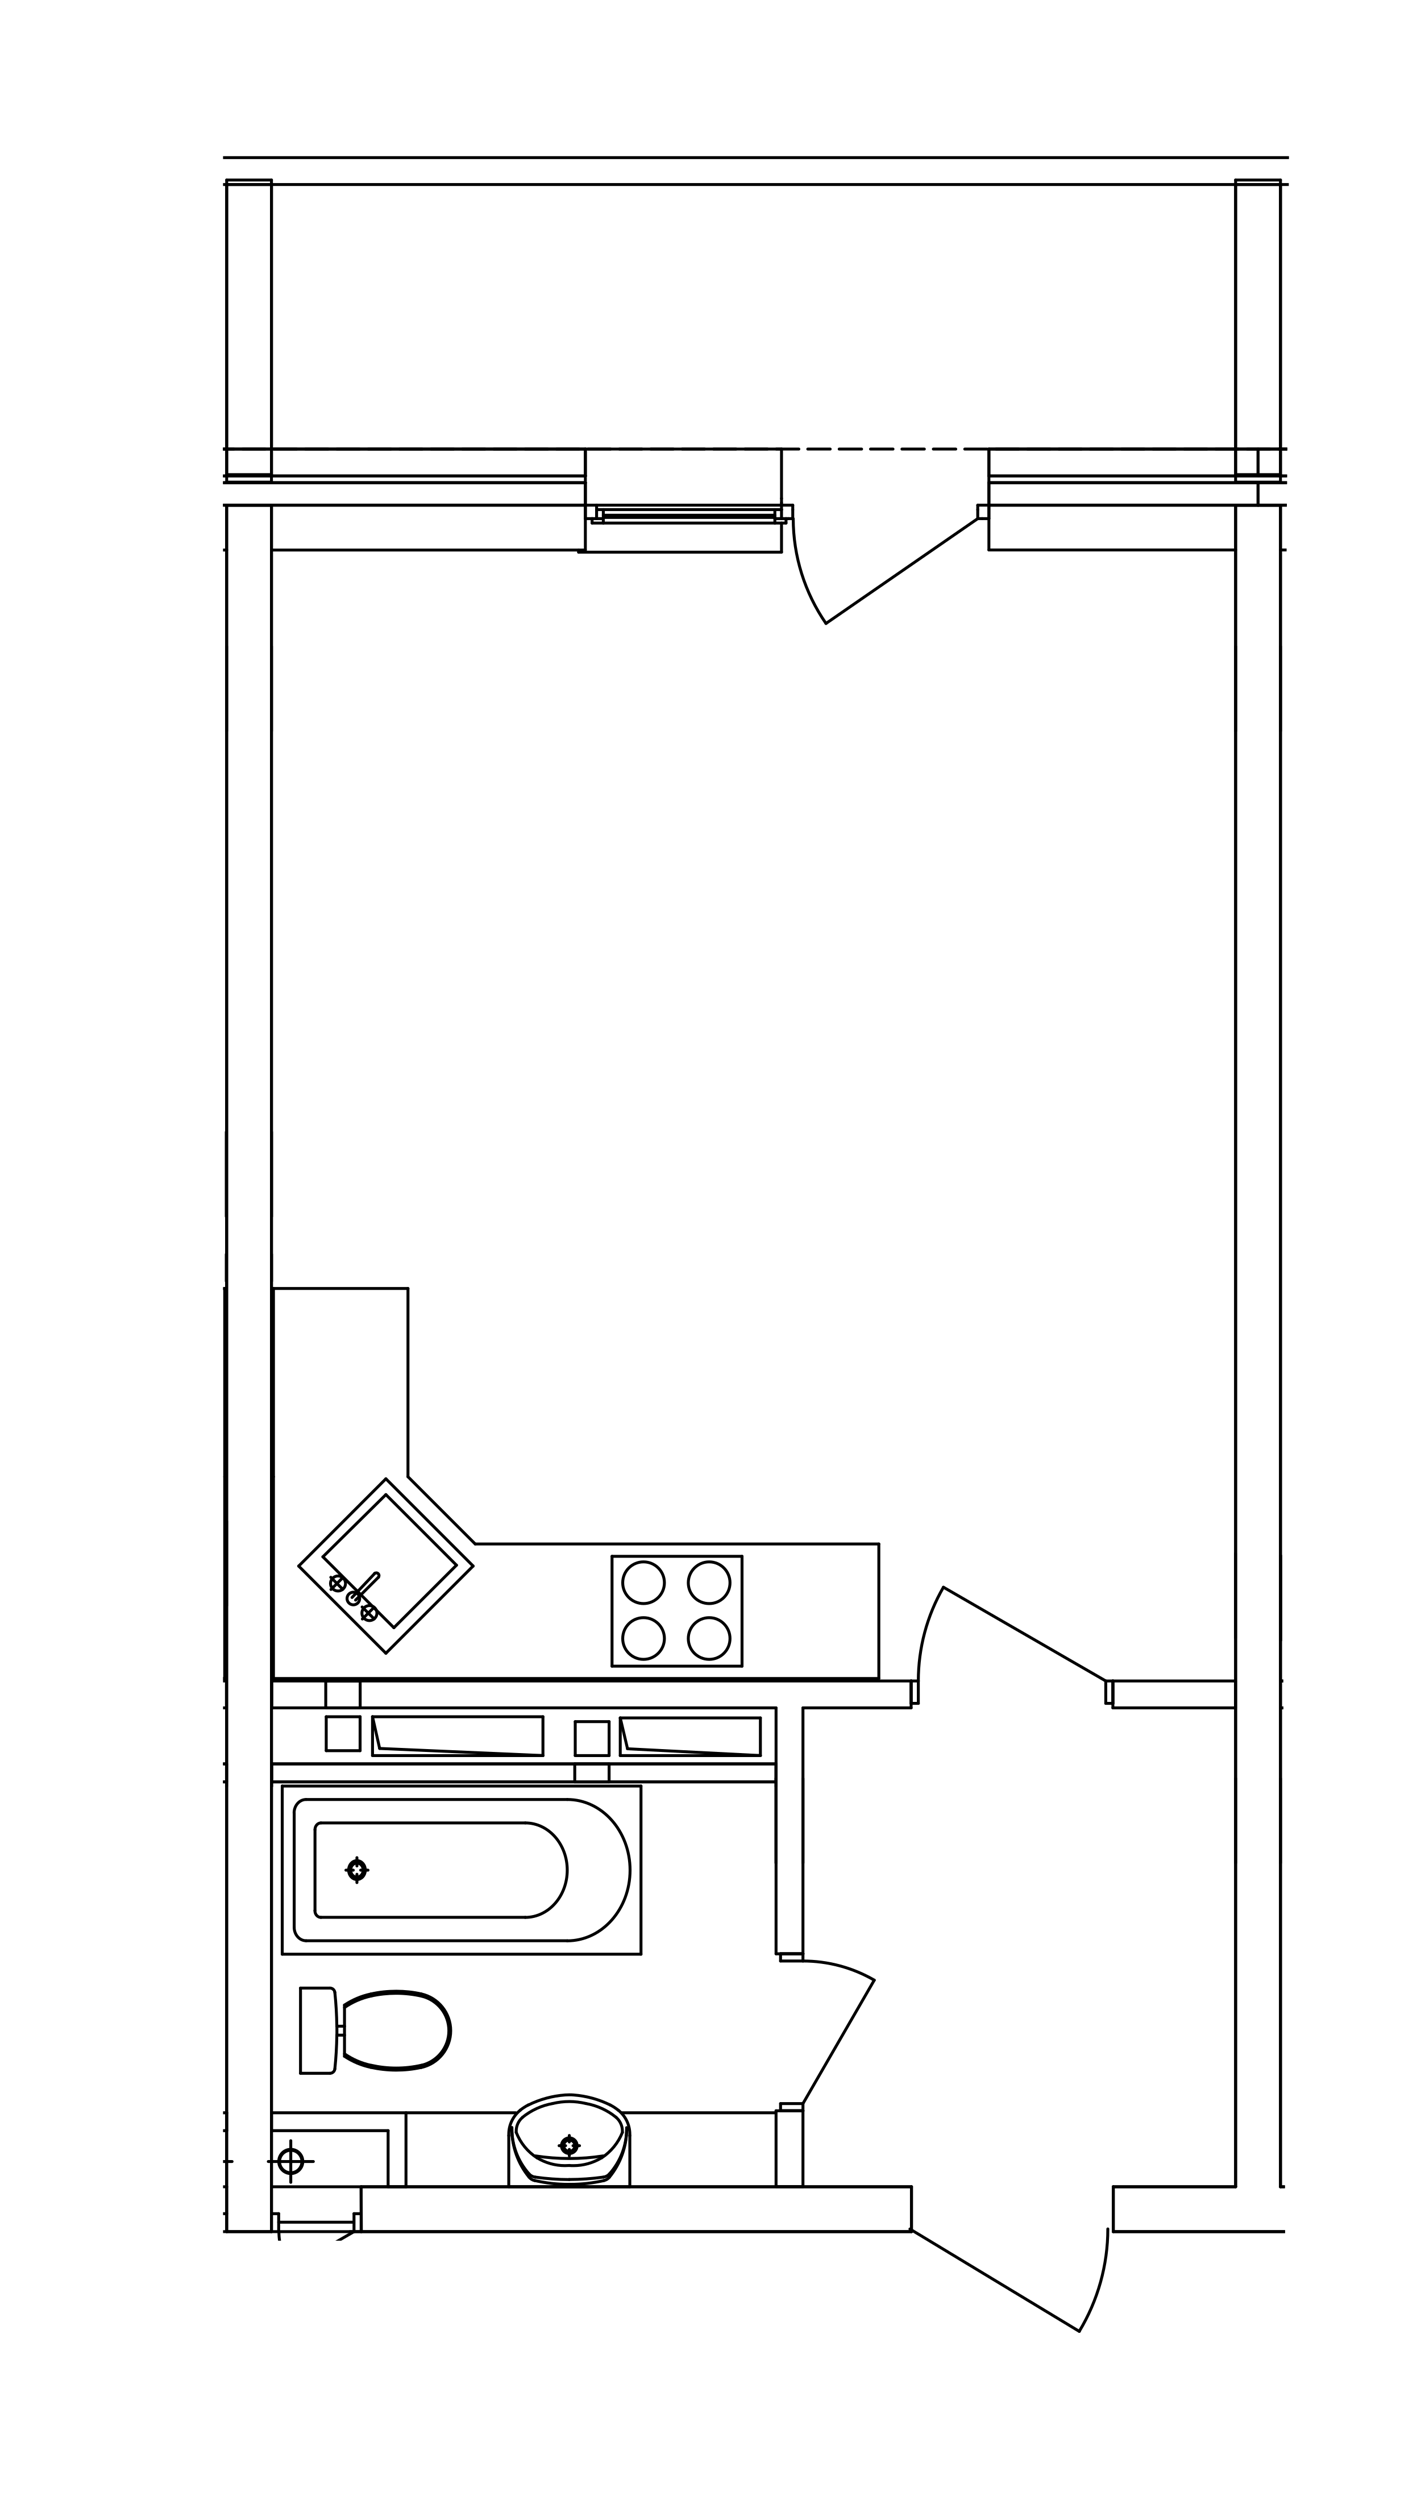 <?xml version="1.0" encoding="UTF-8"?>
<svg id="_Слой_1" data-name=" Слой 1" xmlns="http://www.w3.org/2000/svg" xmlns:xlink="http://www.w3.org/1999/xlink" viewBox="0 0 179.59 315.93">
  <defs>
    <style>
      .cls-1 {
        clip-path: url(#clippath-281);
      }

      .cls-2 {
        clip-path: url(#clippath-623);
      }

      .cls-3 {
        clip-path: url(#clippath-224);
      }

      .cls-4 {
        clip-path: url(#clippath-234);
      }

      .cls-5 {
        clip-path: url(#clippath-241);
      }

      .cls-6 {
        clip-path: url(#clippath-240);
      }

      .cls-7 {
        clip-path: url(#clippath-260);
      }

      .cls-8 {
        clip-path: url(#clippath-232);
      }

      .cls-9 {
        clip-path: url(#clippath-228);
      }

      .cls-10 {
        clip-path: url(#clippath-257);
      }

      .cls-11 {
        clip-path: url(#clippath-264);
      }

      .cls-12 {
        clip-path: url(#clippath-262);
      }

      .cls-13 {
        clip-path: url(#clippath-249);
      }

      .cls-14 {
        clip-path: url(#clippath-253);
      }

      .cls-15 {
        clip-path: url(#clippath-294);
      }

      .cls-16 {
        clip-path: url(#clippath-288);
      }

      .cls-17 {
        clip-path: url(#clippath-296);
      }

      .cls-18 {
        clip-path: url(#clippath-238);
      }

      .cls-19 {
        clip-path: url(#clippath-615);
      }

      .cls-20 {
        clip-path: url(#clippath-276);
      }

      .cls-21 {
        clip-path: url(#clippath-634);
      }

      .cls-22 {
        stroke: #000;
        stroke-linecap: round;
        stroke-linejoin: round;
        stroke-width: .37px;
      }

      .cls-22, .cls-23, .cls-24 {
        fill: none;
      }

      .cls-25 {
        clip-path: url(#clippath-287);
      }

      .cls-26 {
        clip-path: url(#clippath-267);
      }

      .cls-27 {
        clip-path: url(#clippath-290);
      }

      .cls-28 {
        clip-path: url(#clippath-273);
      }

      .cls-29 {
        clip-path: url(#clippath-251);
      }

      .cls-30 {
        clip-path: url(#clippath-227);
      }

      .cls-31 {
        clip-path: url(#clippath-292);
      }

      .cls-32 {
        clip-path: url(#clippath-252);
      }

      .cls-33 {
        clip-path: url(#clippath-280);
      }

      .cls-34 {
        clip-path: url(#clippath-236);
      }

      .cls-35 {
        clip-path: url(#clippath-226);
      }

      .cls-36 {
        clip-path: url(#clippath-274);
      }

      .cls-37 {
        clip-path: url(#clippath-293);
      }

      .cls-38 {
        clip-path: url(#clippath-291);
      }

      .cls-39 {
        clip-path: url(#clippath-270);
      }

      .cls-40 {
        clip-path: url(#clippath-277);
      }

      .cls-41 {
        clip-path: url(#clippath-266);
      }

      .cls-42 {
        clip-path: url(#clippath-282);
      }

      .cls-43 {
        clip-path: url(#clippath-297);
      }

      .cls-44 {
        clip-path: url(#clippath-283);
      }

      .cls-45 {
        clip-path: url(#clippath-616);
      }

      .cls-46 {
        clip-path: url(#clippath-223);
      }

      .cls-47 {
        clip-path: url(#clippath-614);
      }

      .cls-48 {
        clip-path: url(#clippath-258);
      }

      .cls-49 {
        clip-path: url(#clippath-286);
      }

      .cls-50 {
        clip-path: url(#clippath-271);
      }

      .cls-51 {
        clip-path: url(#clippath-250);
      }

      .cls-52 {
        clip-path: url(#clippath-600);
      }

      .cls-53 {
        clip-path: url(#clippath-596);
      }

      .cls-54 {
        clip-path: url(#clippath-589);
      }

      .cls-55 {
        clip-path: url(#clippath-242);
      }

      .cls-56 {
        clip-path: url(#clippath-265);
      }

      .cls-57 {
        clip-path: url(#clippath-272);
      }

      .cls-58 {
        clip-path: url(#clippath-259);
      }

      .cls-59 {
        clip-path: url(#clippath-239);
      }

      .cls-60 {
        clip-path: url(#clippath-229);
      }

      .cls-61 {
        clip-path: url(#clippath-256);
      }

      .cls-62 {
        clip-path: url(#clippath-275);
      }

      .cls-63 {
        clip-path: url(#clippath-269);
      }

      .cls-24 {
        opacity: .52;
      }

      .cls-64 {
        clip-path: url(#clippath-254);
      }

      .cls-65 {
        clip-path: url(#clippath-598);
      }

      .cls-66 {
        clip-path: url(#clippath-268);
      }

      .cls-67 {
        clip-path: url(#clippath-263);
      }

      .cls-68 {
        clip-path: url(#clippath-619);
      }

      .cls-69 {
        clip-path: url(#clippath-636);
      }

      .cls-70 {
        clip-path: url(#clippath-684);
      }

      .cls-71 {
        clip-path: url(#clippath-295);
      }

      .cls-72 {
        clip-path: url(#clippath-16);
      }

      .cls-73 {
        clip-path: url(#clippath-231);
      }

      .cls-74 {
        clip-path: url(#clippath-285);
      }

      .cls-75 {
        clip-path: url(#clippath-612);
      }

      .cls-76 {
        clip-path: url(#clippath-635);
      }

      .cls-77 {
        clip-path: url(#clippath-230);
      }

      .cls-78 {
        clip-path: url(#clippath-289);
      }

      .cls-79 {
        clip-path: url(#clippath-637);
      }

      .cls-80 {
        clip-path: url(#clippath-235);
      }

      .cls-81 {
        clip-path: url(#clippath);
      }

      .cls-82 {
        clip-path: url(#clippath-255);
      }

      .cls-83 {
        clip-path: url(#clippath-617);
      }

      .cls-84 {
        clip-path: url(#clippath-261);
      }

      .cls-85 {
        clip-path: url(#clippath-237);
      }

      .cls-86 {
        clip-path: url(#clippath-597);
      }

      .cls-87 {
        clip-path: url(#clippath-618);
      }

      .cls-88 {
        clip-path: url(#clippath-284);
      }

      .cls-89 {
        clip-path: url(#clippath-613);
      }

      .cls-90 {
        clip-path: url(#clippath-278);
      }

      .cls-91 {
        clip-path: url(#clippath-279);
      }

      .cls-92 {
        clip-path: url(#clippath-233);
      }
    </style>
    <clipPath id="clippath">
      <polygon class="cls-24" points="28.19 18.9 130.7 18.61 162.91 18.61 162.02 166.09 162.41 283.17 141.92 304.79 51.47 283.17 43.57 283.17 28.19 283.17 28.19 18.9"/>
    </clipPath>
    <clipPath id="clippath-16">
      <rect class="cls-23" x="-598.3" y="-108.58" width="1677.58" height="1184.26"/>
    </clipPath>
    <clipPath id="clippath-223">
      <rect class="cls-23" x="-598.3" y="-108.58" width="1677.58" height="1184.26"/>
    </clipPath>
    <clipPath id="clippath-224">
      <rect class="cls-23" x="-598.3" y="-108.58" width="1677.58" height="1184.26"/>
    </clipPath>
    <clipPath id="clippath-226">
      <rect class="cls-23" x="-598.3" y="-108.58" width="1677.58" height="1184.26"/>
    </clipPath>
    <clipPath id="clippath-227">
      <rect class="cls-23" x="-598.3" y="-108.58" width="1677.58" height="1184.26"/>
    </clipPath>
    <clipPath id="clippath-228">
      <rect class="cls-23" x="-598.3" y="-108.58" width="1677.58" height="1184.26"/>
    </clipPath>
    <clipPath id="clippath-229">
      <rect class="cls-23" x="-598.3" y="-108.58" width="1677.58" height="1184.26"/>
    </clipPath>
    <clipPath id="clippath-230">
      <rect class="cls-23" x="-598.3" y="-108.58" width="1677.58" height="1184.26"/>
    </clipPath>
    <clipPath id="clippath-231">
      <rect class="cls-23" x="-598.3" y="-108.58" width="1677.58" height="1184.26"/>
    </clipPath>
    <clipPath id="clippath-232">
      <rect class="cls-23" x="-598.3" y="-108.58" width="1677.58" height="1184.26"/>
    </clipPath>
    <clipPath id="clippath-233">
      <rect class="cls-23" x="-598.3" y="-108.58" width="1677.58" height="1184.26"/>
    </clipPath>
    <clipPath id="clippath-234">
      <rect class="cls-23" x="-598.3" y="-108.58" width="1677.58" height="1184.26"/>
    </clipPath>
    <clipPath id="clippath-235">
      <rect class="cls-23" x="-598.3" y="-108.58" width="1677.58" height="1184.26"/>
    </clipPath>
    <clipPath id="clippath-236">
      <rect class="cls-23" x="-598.3" y="-108.58" width="1677.58" height="1184.26"/>
    </clipPath>
    <clipPath id="clippath-237">
      <rect class="cls-23" x="-598.3" y="-108.58" width="1677.58" height="1184.26"/>
    </clipPath>
    <clipPath id="clippath-238">
      <rect class="cls-23" x="-598.3" y="-108.58" width="1677.58" height="1184.26"/>
    </clipPath>
    <clipPath id="clippath-239">
      <rect class="cls-23" x="-598.3" y="-108.58" width="1677.58" height="1184.26"/>
    </clipPath>
    <clipPath id="clippath-240">
      <rect class="cls-23" x="-598.3" y="-108.58" width="1677.58" height="1184.26"/>
    </clipPath>
    <clipPath id="clippath-241">
      <rect class="cls-23" x="-598.3" y="-108.58" width="1677.58" height="1184.26"/>
    </clipPath>
    <clipPath id="clippath-242">
      <rect class="cls-23" x="-598.3" y="-108.58" width="1677.58" height="1184.26"/>
    </clipPath>
    <clipPath id="clippath-249">
      <rect class="cls-23" x="-598.3" y="-108.58" width="1677.58" height="1184.26"/>
    </clipPath>
    <clipPath id="clippath-250">
      <rect class="cls-23" x="-598.3" y="-108.58" width="1677.58" height="1184.26"/>
    </clipPath>
    <clipPath id="clippath-251">
      <rect class="cls-23" x="-598.3" y="-108.58" width="1677.58" height="1184.26"/>
    </clipPath>
    <clipPath id="clippath-252">
      <rect class="cls-23" x="-598.3" y="-108.58" width="1677.58" height="1184.26"/>
    </clipPath>
    <clipPath id="clippath-253">
      <rect class="cls-23" x="-598.3" y="-108.58" width="1677.58" height="1184.26"/>
    </clipPath>
    <clipPath id="clippath-254">
      <rect class="cls-23" x="-598.3" y="-108.58" width="1677.58" height="1184.26"/>
    </clipPath>
    <clipPath id="clippath-255">
      <rect class="cls-23" x="-598.3" y="-108.58" width="1677.58" height="1184.26"/>
    </clipPath>
    <clipPath id="clippath-256">
      <rect class="cls-23" x="-598.3" y="-108.58" width="1677.58" height="1184.26"/>
    </clipPath>
    <clipPath id="clippath-257">
      <rect class="cls-23" x="-598.3" y="-108.58" width="1677.58" height="1184.26"/>
    </clipPath>
    <clipPath id="clippath-258">
      <rect class="cls-23" x="-598.3" y="-108.58" width="1677.58" height="1184.26"/>
    </clipPath>
    <clipPath id="clippath-259">
      <rect class="cls-23" x="-598.3" y="-108.58" width="1677.58" height="1184.26"/>
    </clipPath>
    <clipPath id="clippath-260">
      <rect class="cls-23" x="-598.3" y="-108.58" width="1677.58" height="1184.26"/>
    </clipPath>
    <clipPath id="clippath-261">
      <rect class="cls-23" x="-598.3" y="-108.58" width="1677.58" height="1184.26"/>
    </clipPath>
    <clipPath id="clippath-262">
      <rect class="cls-23" x="-598.3" y="-108.58" width="1677.58" height="1184.26"/>
    </clipPath>
    <clipPath id="clippath-263">
      <rect class="cls-23" x="-598.3" y="-108.58" width="1677.58" height="1184.26"/>
    </clipPath>
    <clipPath id="clippath-264">
      <rect class="cls-23" x="-598.3" y="-108.58" width="1677.58" height="1184.26"/>
    </clipPath>
    <clipPath id="clippath-265">
      <rect class="cls-23" x="-598.3" y="-108.58" width="1677.58" height="1184.26"/>
    </clipPath>
    <clipPath id="clippath-266">
      <rect class="cls-23" x="-598.3" y="-108.58" width="1677.58" height="1184.26"/>
    </clipPath>
    <clipPath id="clippath-267">
      <rect class="cls-23" x="-598.3" y="-108.58" width="1677.58" height="1184.26"/>
    </clipPath>
    <clipPath id="clippath-268">
      <rect class="cls-23" x="-598.3" y="-108.58" width="1677.58" height="1184.26"/>
    </clipPath>
    <clipPath id="clippath-269">
      <rect class="cls-23" x="-598.3" y="-108.58" width="1677.58" height="1184.26"/>
    </clipPath>
    <clipPath id="clippath-270">
      <rect class="cls-23" x="-598.3" y="-108.58" width="1677.58" height="1184.26"/>
    </clipPath>
    <clipPath id="clippath-271">
      <rect class="cls-23" x="-598.3" y="-108.58" width="1677.58" height="1184.26"/>
    </clipPath>
    <clipPath id="clippath-272">
      <rect class="cls-23" x="-598.3" y="-108.58" width="1677.58" height="1184.26"/>
    </clipPath>
    <clipPath id="clippath-273">
      <rect class="cls-23" x="-598.3" y="-108.58" width="1677.58" height="1184.26"/>
    </clipPath>
    <clipPath id="clippath-274">
      <rect class="cls-23" x="-598.3" y="-108.58" width="1677.58" height="1184.26"/>
    </clipPath>
    <clipPath id="clippath-275">
      <rect class="cls-23" x="-598.3" y="-108.58" width="1677.58" height="1184.26"/>
    </clipPath>
    <clipPath id="clippath-276">
      <rect class="cls-23" x="-598.3" y="-108.58" width="1677.58" height="1184.26"/>
    </clipPath>
    <clipPath id="clippath-277">
      <rect class="cls-23" x="-598.3" y="-108.58" width="1677.58" height="1184.26"/>
    </clipPath>
    <clipPath id="clippath-278">
      <rect class="cls-23" x="-598.3" y="-108.58" width="1677.58" height="1184.26"/>
    </clipPath>
    <clipPath id="clippath-279">
      <rect class="cls-23" x="-598.3" y="-108.58" width="1677.58" height="1184.26"/>
    </clipPath>
    <clipPath id="clippath-280">
      <rect class="cls-23" x="-598.3" y="-108.58" width="1677.58" height="1184.26"/>
    </clipPath>
    <clipPath id="clippath-281">
      <rect class="cls-23" x="-598.3" y="-108.58" width="1677.58" height="1184.26"/>
    </clipPath>
    <clipPath id="clippath-282">
      <rect class="cls-23" x="-598.3" y="-108.58" width="1677.58" height="1184.26"/>
    </clipPath>
    <clipPath id="clippath-283">
      <rect class="cls-23" x="-598.3" y="-108.58" width="1677.58" height="1184.26"/>
    </clipPath>
    <clipPath id="clippath-284">
      <rect class="cls-23" x="-598.3" y="-108.58" width="1677.58" height="1184.26"/>
    </clipPath>
    <clipPath id="clippath-285">
      <rect class="cls-23" x="-598.3" y="-108.58" width="1677.58" height="1184.26"/>
    </clipPath>
    <clipPath id="clippath-286">
      <rect class="cls-23" x="-598.3" y="-108.58" width="1677.58" height="1184.26"/>
    </clipPath>
    <clipPath id="clippath-287">
      <rect class="cls-23" x="-598.3" y="-108.58" width="1677.58" height="1184.26"/>
    </clipPath>
    <clipPath id="clippath-288">
      <rect class="cls-23" x="-598.3" y="-108.58" width="1677.58" height="1184.26"/>
    </clipPath>
    <clipPath id="clippath-289">
      <rect class="cls-23" x="-598.3" y="-108.58" width="1677.58" height="1184.26"/>
    </clipPath>
    <clipPath id="clippath-290">
      <rect class="cls-23" x="-598.3" y="-108.58" width="1677.58" height="1184.26"/>
    </clipPath>
    <clipPath id="clippath-291">
      <rect class="cls-23" x="-598.3" y="-108.58" width="1677.58" height="1184.26"/>
    </clipPath>
    <clipPath id="clippath-292">
      <rect class="cls-23" x="-598.3" y="-108.58" width="1677.58" height="1184.26"/>
    </clipPath>
    <clipPath id="clippath-293">
      <rect class="cls-23" x="-598.3" y="-108.58" width="1677.58" height="1184.26"/>
    </clipPath>
    <clipPath id="clippath-294">
      <rect class="cls-23" x="-598.3" y="-108.58" width="1677.58" height="1184.26"/>
    </clipPath>
    <clipPath id="clippath-295">
      <rect class="cls-23" x="-598.3" y="-108.58" width="1677.58" height="1184.26"/>
    </clipPath>
    <clipPath id="clippath-296">
      <rect class="cls-23" x="-598.3" y="-108.58" width="1677.58" height="1184.26"/>
    </clipPath>
    <clipPath id="clippath-297">
      <rect class="cls-23" x="-598.3" y="-108.58" width="1677.58" height="1184.26"/>
    </clipPath>
    <clipPath id="clippath-589">
      <rect class="cls-23" x="-598.3" y="-108.58" width="1677.58" height="1184.26"/>
    </clipPath>
    <clipPath id="clippath-596">
      <rect class="cls-23" x="-598.3" y="-108.58" width="1677.58" height="1184.26"/>
    </clipPath>
    <clipPath id="clippath-597">
      <rect class="cls-23" x="-598.3" y="-108.58" width="1677.58" height="1184.26"/>
    </clipPath>
    <clipPath id="clippath-598">
      <rect class="cls-23" x="-598.3" y="-108.58" width="1677.58" height="1184.26"/>
    </clipPath>
    <clipPath id="clippath-600">
      <rect class="cls-23" x="-598.3" y="-108.58" width="1677.58" height="1184.26"/>
    </clipPath>
    <clipPath id="clippath-612">
      <rect class="cls-23" x="-598.3" y="-108.58" width="1677.58" height="1184.26"/>
    </clipPath>
    <clipPath id="clippath-613">
      <rect class="cls-23" x="-598.3" y="-108.58" width="1677.58" height="1184.26"/>
    </clipPath>
    <clipPath id="clippath-614">
      <rect class="cls-23" x="-598.3" y="-108.58" width="1677.58" height="1184.26"/>
    </clipPath>
    <clipPath id="clippath-615">
      <rect class="cls-23" x="-598.3" y="-108.58" width="1677.58" height="1184.26"/>
    </clipPath>
    <clipPath id="clippath-616">
      <rect class="cls-23" x="-598.3" y="-108.58" width="1677.58" height="1184.26"/>
    </clipPath>
    <clipPath id="clippath-617">
      <rect class="cls-23" x="-598.3" y="-108.58" width="1677.58" height="1184.26"/>
    </clipPath>
    <clipPath id="clippath-618">
      <rect class="cls-23" x="-598.3" y="-108.58" width="1677.58" height="1184.26"/>
    </clipPath>
    <clipPath id="clippath-619">
      <rect class="cls-23" x="-598.3" y="-108.58" width="1677.58" height="1184.26"/>
    </clipPath>
    <clipPath id="clippath-623">
      <rect class="cls-23" x="-598.3" y="-108.58" width="1677.58" height="1184.26"/>
    </clipPath>
    <clipPath id="clippath-634">
      <rect class="cls-23" x="-598.3" y="-108.58" width="1677.58" height="1184.26"/>
    </clipPath>
    <clipPath id="clippath-635">
      <rect class="cls-23" x="-598.3" y="-108.58" width="1677.58" height="1184.26"/>
    </clipPath>
    <clipPath id="clippath-636">
      <rect class="cls-23" x="-598.3" y="-108.58" width="1677.58" height="1184.26"/>
    </clipPath>
    <clipPath id="clippath-637">
      <rect class="cls-23" x="-598.3" y="-108.58" width="1677.58" height="1184.26"/>
    </clipPath>
    <clipPath id="clippath-684">
      <rect class="cls-23" x="-598.3" y="-108.58" width="1677.58" height="1184.26"/>
    </clipPath>
  </defs>
  <g class="cls-81">
    <line class="cls-22" x1="140.7" y1="276.35" x2="156.16" y2="276.35"/>
    <line class="cls-22" x1="156.16" y1="276.35" x2="156.16" y2="63.84"/>
    <line class="cls-22" x1="156.16" y1="63.84" x2="161.83" y2="63.84"/>
    <line class="cls-22" x1="161.83" y1="63.84" x2="161.83" y2="276.35"/>
    <line class="cls-22" x1="161.83" y1="276.35" x2="175.31" y2="276.35"/>
    <line class="cls-22" x1="175.31" y1="276.35" x2="175.31" y2="282.02"/>
    <line class="cls-22" x1="175.31" y1="282.02" x2="140.7" y2="282.02"/>
    <line class="cls-22" x1="140.7" y1="282.02" x2="140.7" y2="276.35"/>
    <line class="cls-22" x1="124.98" y1="56.75" x2="159" y2="56.75"/>
    <line class="cls-22" x1="159" y1="56.75" x2="159" y2="60.15"/>
    <line class="cls-22" x1="159" y1="60.15" x2="124.98" y2="60.15"/>
    <line class="cls-22" x1="124.98" y1="60.15" x2="124.98" y2="56.75"/>
    <line class="cls-22" x1="124.98" y1="61" x2="159" y2="61"/>
    <line class="cls-22" x1="159" y1="61" x2="159" y2="63.84"/>
    <line class="cls-22" x1="159" y1="63.84" x2="124.98" y2="63.84"/>
    <line class="cls-22" x1="124.98" y1="63.84" x2="124.98" y2="61"/>
    <line class="cls-22" x1="-11.02" y1="56.75" x2="73.98" y2="56.75"/>
    <line class="cls-22" x1="73.98" y1="56.75" x2="73.98" y2="60.15"/>
    <line class="cls-22" x1="73.98" y1="60.15" x2="-11.02" y2="60.15"/>
    <line class="cls-22" x1="-11.02" y1="61" x2="73.98" y2="61"/>
    <line class="cls-22" x1="73.98" y1="61" x2="73.98" y2="63.84"/>
    <line class="cls-22" x1="73.98" y1="63.84" x2="-11.02" y2="63.84"/>
    <line class="cls-22" x1="159" y1="56.75" x2="193" y2="56.75"/>
    <line class="cls-22" x1="193" y1="60.15" x2="159" y2="60.15"/>
    <line class="cls-22" x1="159" y1="60.15" x2="159" y2="56.75"/>
    <line class="cls-22" x1="159" y1="61" x2="193" y2="61"/>
    <line class="cls-22" x1="193" y1="63.84" x2="159" y2="63.84"/>
    <line class="cls-22" x1="159" y1="63.84" x2="159" y2="61"/>
    <line class="cls-22" x1="-35.13" y1="222.91" x2="28.63" y2="222.91"/>
    <line class="cls-22" x1="28.63" y1="222.91" x2="28.63" y2="225.18"/>
    <line class="cls-22" x1="28.63" y1="225.18" x2="-35.13" y2="225.18"/>
    <line class="cls-22" x1="34.33" y1="225.18" x2="34.33" y2="222.91"/>
    <line class="cls-22" x1="34.33" y1="222.91" x2="98.08" y2="222.91"/>
    <line class="cls-22" x1="98.08" y1="222.91" x2="98.08" y2="225.18"/>
    <line class="cls-22" x1="98.08" y1="225.18" x2="34.33" y2="225.18"/>
    <line class="cls-22" x1="28.65" y1="23.32" x2="34.31" y2="23.32"/>
    <line class="cls-22" x1="34.31" y1="23.32" x2="34.31" y2="60.93"/>
    <line class="cls-22" x1="34.31" y1="60.93" x2="28.65" y2="60.93"/>
    <line class="cls-22" x1="28.65" y1="60.93" x2="28.65" y2="23.32"/>
    <line class="cls-22" x1="156.16" y1="23.32" x2="161.83" y2="23.32"/>
    <line class="cls-22" x1="161.83" y1="23.32" x2="161.83" y2="60.93"/>
    <line class="cls-22" x1="161.83" y1="60.93" x2="156.16" y2="60.93"/>
    <line class="cls-22" x1="156.16" y1="60.93" x2="156.16" y2="23.32"/>
    <line class="cls-22" x1="21.79" y1="211.86" x2="17.44" y2="211.86"/>
    <line class="cls-22" x1="17.44" y1="211.86" x2="17.44" y2="215.26"/>
    <line class="cls-22" x1="17.44" y1="215.26" x2="21.79" y2="215.26"/>
    <line class="cls-22" x1="21.79" y1="215.26" x2="21.79" y2="211.86"/>
    <line class="cls-22" x1="72.64" y1="225.18" x2="72.64" y2="222.91"/>
    <line class="cls-22" x1="72.64" y1="222.91" x2="76.98" y2="222.91"/>
    <line class="cls-22" x1="76.98" y1="222.91" x2="76.98" y2="225.18"/>
    <line class="cls-22" x1="76.98" y1="225.18" x2="72.64" y2="225.18"/>
    <line class="cls-22" x1="41.17" y1="212.43" x2="45.52" y2="212.43"/>
    <line class="cls-22" x1="45.52" y1="212.43" x2="45.52" y2="215.83"/>
    <line class="cls-22" x1="45.52" y1="215.83" x2="41.17" y2="215.83"/>
    <line class="cls-22" x1="41.17" y1="215.83" x2="41.17" y2="212.43"/>
    <line class="cls-22" x1="-66.05" y1="276.35" x2="11.64" y2="276.35"/>
    <line class="cls-22" x1="11.64" y1="276.35" x2="17.32" y2="276.35"/>
    <line class="cls-22" x1="17.32" y1="276.35" x2="17.31" y2="282.02"/>
    <line class="cls-22" x1="17.31" y1="282.02" x2="-66.05" y2="282.02"/>
    <line class="cls-22" x1="34.31" y1="267" x2="51.31" y2="267"/>
    <line class="cls-22" x1="51.31" y1="267" x2="51.31" y2="276.35"/>
    <line class="cls-22" x1="51.31" y1="276.35" x2="49.05" y2="276.35"/>
    <line class="cls-22" x1="49.05" y1="276.35" x2="49.05" y2="269.26"/>
    <line class="cls-22" x1="49.05" y1="269.26" x2="34.31" y2="269.26"/>
    <line class="cls-22" x1="34.31" y1="269.26" x2="34.31" y2="267"/>
    <line class="cls-22" x1="28.65" y1="267" x2="11.64" y2="267"/>
    <line class="cls-22" x1="11.64" y1="267" x2="11.64" y2="276.35"/>
    <line class="cls-22" x1="11.64" y1="276.35" x2="13.91" y2="276.35"/>
    <line class="cls-22" x1="13.91" y1="276.35" x2="13.91" y2="269.26"/>
    <line class="cls-22" x1="13.91" y1="269.26" x2="28.65" y2="269.26"/>
    <line class="cls-22" x1="28.65" y1="269.26" x2="28.65" y2="267"/>
    <line class="cls-22" x1="28.65" y1="282.02" x2="28.65" y2="63.84"/>
    <line class="cls-22" x1="28.65" y1="63.84" x2="34.31" y2="63.84"/>
    <line class="cls-22" x1="34.31" y1="63.84" x2="34.31" y2="282.02"/>
    <line class="cls-22" x1="34.31" y1="282.02" x2="28.65" y2="282.02"/>
    <line class="cls-22" x1="45.67" y1="282.02" x2="45.64" y2="276.35"/>
    <line class="cls-22" x1="45.64" y1="276.35" x2="51.31" y2="276.35"/>
    <line class="cls-22" x1="51.31" y1="276.35" x2="115.2" y2="276.35"/>
    <line class="cls-22" x1="115.2" y1="276.35" x2="115.2" y2="282.02"/>
    <line class="cls-22" x1="115.2" y1="282.02" x2="45.67" y2="282.02"/>
    <line class="cls-22" x1="161.83" y1="22.75" x2="161.83" y2="59.98"/>
    <line class="cls-22" x1="161.83" y1="59.98" x2="156.16" y2="59.98"/>
    <line class="cls-22" x1="156.16" y1="59.98" x2="156.16" y2="22.75"/>
    <line class="cls-22" x1="156.16" y1="22.75" x2="161.83" y2="22.75"/>
    <line class="cls-22" x1="34.31" y1="22.75" x2="34.31" y2="59.98"/>
    <line class="cls-22" x1="34.31" y1="59.98" x2="28.65" y2="59.98"/>
    <line class="cls-22" x1="28.65" y1="59.98" x2="28.65" y2="22.75"/>
    <line class="cls-22" x1="28.65" y1="22.75" x2="34.31" y2="22.75"/>
    <line class="cls-22" x1="124.98" y1="60.15" x2="159" y2="60.15"/>
    <line class="cls-22" x1="124.98" y1="61" x2="159" y2="61"/>
    <line class="cls-22" x1="124.98" y1="63.84" x2="159" y2="63.84"/>
    <line class="cls-22" x1="-11.02" y1="60.15" x2="73.98" y2="60.15"/>
    <line class="cls-22" x1="-11.02" y1="61" x2="73.98" y2="61"/>
    <line class="cls-22" x1="-11.02" y1="63.84" x2="73.98" y2="63.84"/>
    <line class="cls-22" x1="-11.02" y1="56.75" x2="73.98" y2="56.75"/>
    <line class="cls-22" x1="124.98" y1="56.75" x2="159" y2="56.75"/>
    <line class="cls-22" x1="156.16" y1="69.5" x2="124.98" y2="69.5"/>
    <line class="cls-22" x1="76.25" y1="64.4" x2="91.9" y2="64.4"/>
    <line class="cls-22" x1="91.9" y1="64.4" x2="97.93" y2="64.4"/>
    <line class="cls-22" x1="73.13" y1="69.78" x2="98.77" y2="69.78"/>
    <line class="cls-22" x1="98.77" y1="66.1" x2="98.77" y2="69.77"/>
    <line class="cls-22" x1="73.13" y1="69.78" x2="73.13" y2="69.5"/>
    <line class="cls-22" x1="98.77" y1="63.84" x2="75.4" y2="63.84"/>
    <line class="cls-22" x1="98.77" y1="63.55" x2="98.77" y2="63.84"/>
    <line class="cls-22" x1="98.77" y1="62.99" x2="98.77" y2="63.55"/>
    <line class="cls-22" x1="97.93" y1="66.1" x2="76.25" y2="66.1"/>
    <line class="cls-22" x1="98.77" y1="62.99" x2="98.77" y2="56.75"/>
    <line class="cls-22" x1="98.77" y1="56.75" x2="73.98" y2="56.75"/>
    <line class="cls-22" x1="124.98" y1="60.15" x2="124.98" y2="56.75"/>
    <line class="cls-22" x1="124.98" y1="61" x2="124.98" y2="60.15"/>
    <line class="cls-22" x1="124.98" y1="63.84" x2="124.98" y2="61"/>
    <line class="cls-22" x1="124.98" y1="69.5" x2="124.98" y2="63.84"/>
    <line class="cls-22" x1="73.98" y1="56.75" x2="73.98" y2="60.15"/>
    <line class="cls-22" x1="73.98" y1="60.15" x2="73.98" y2="61"/>
    <line class="cls-22" x1="73.98" y1="61" x2="73.98" y2="63.84"/>
    <line class="cls-22" x1="73.98" y1="63.84" x2="73.98" y2="69.5"/>
    <line class="cls-22" x1="97.93" y1="65.39" x2="97.93" y2="65.11"/>
    <line class="cls-22" x1="76.25" y1="65.11" x2="76.25" y2="65.4"/>
    <line class="cls-22" x1="97.93" y1="65.11" x2="76.25" y2="65.11"/>
    <line class="cls-22" x1="76.25" y1="65.39" x2="97.93" y2="65.39"/>
    <line class="cls-22" x1="76.25" y1="65.54" x2="76.25" y2="65.39"/>
    <line class="cls-22" x1="76.25" y1="65.11" x2="76.25" y2="64.4"/>
    <line class="cls-22" x1="75.4" y1="64.4" x2="75.4" y2="65.54"/>
    <line class="cls-22" x1="76.25" y1="64.4" x2="75.4" y2="64.4"/>
    <line class="cls-22" x1="75.4" y1="65.54" x2="76.25" y2="65.54"/>
    <line class="cls-22" x1="97.93" y1="64.4" x2="97.93" y2="65.11"/>
    <line class="cls-22" x1="97.93" y1="65.39" x2="97.93" y2="65.54"/>
    <line class="cls-22" x1="98.77" y1="65.54" x2="98.77" y2="64.4"/>
    <line class="cls-22" x1="98.77" y1="64.4" x2="97.92" y2="64.4"/>
    <line class="cls-22" x1="97.93" y1="65.54" x2="98.77" y2="65.54"/>
    <line class="cls-22" x1="76.25" y1="66.1" x2="76.25" y2="65.54"/>
    <line class="cls-22" x1="74.83" y1="65.54" x2="74.83" y2="66.1"/>
    <line class="cls-22" x1="75.4" y1="65.54" x2="74.83" y2="65.54"/>
    <line class="cls-22" x1="74.83" y1="66.1" x2="76.25" y2="66.1"/>
    <line class="cls-22" x1="97.93" y1="65.54" x2="97.93" y2="66.1"/>
    <line class="cls-22" x1="99.34" y1="66.1" x2="99.34" y2="65.54"/>
    <line class="cls-22" x1="99.34" y1="65.54" x2="98.77" y2="65.54"/>
    <line class="cls-22" x1="97.93" y1="66.1" x2="99.34" y2="66.1"/>
    <line class="cls-22" x1="100.19" y1="64.4" x2="100.19" y2="65.54"/>
    <line class="cls-22" x1="123.57" y1="65.54" x2="123.57" y2="64.4"/>
    <line class="cls-22" x1="100.19" y1="65.54" x2="99.62" y2="65.54"/>
    <line class="cls-22" x1="124.13" y1="65.54" x2="123.57" y2="65.54"/>
    <line class="cls-22" x1="124.98" y1="65.54" x2="124.98" y2="63.84"/>
    <line class="cls-22" x1="123.57" y1="63.84" x2="123.57" y2="64.4"/>
    <line class="cls-22" x1="124.98" y1="63.84" x2="123.57" y2="63.84"/>
    <line class="cls-22" x1="124.13" y1="65.54" x2="124.98" y2="65.54"/>
    <line class="cls-22" x1="75.4" y1="64.4" x2="75.4" y2="63.84"/>
    <line class="cls-22" x1="73.98" y1="63.84" x2="73.98" y2="65.54"/>
    <line class="cls-22" x1="75.4" y1="63.84" x2="73.98" y2="63.84"/>
    <line class="cls-22" x1="73.98" y1="65.54" x2="74.83" y2="65.54"/>
    <line class="cls-22" x1="100.19" y1="64.4" x2="100.19" y2="63.84"/>
    <line class="cls-22" x1="98.77" y1="63.84" x2="98.77" y2="64.4"/>
    <line class="cls-22" x1="100.19" y1="63.84" x2="98.77" y2="63.84"/>
    <line class="cls-22" x1="99.34" y1="65.54" x2="99.62" y2="65.54"/>
    <line class="cls-22" x1="159" y1="60.15" x2="193" y2="60.15"/>
    <line class="cls-22" x1="159" y1="61" x2="193" y2="61"/>
    <line class="cls-22" x1="159" y1="63.84" x2="193" y2="63.84"/>
    <line class="cls-22" x1="193" y1="69.5" x2="161.83" y2="69.5"/>
    <line class="cls-22" x1="159" y1="56.75" x2="193" y2="56.75"/>
    <line class="cls-22" x1="481.46" y1="23.32" x2="-219.31" y2="23.32"/>
    <line class="cls-22" x1="-220.73" y1="19.92" x2="477.77" y2="19.92"/>
    <line class="cls-22" x1="-382.79" y1="8.01" x2="501.71" y2="8.01"/>
    <line class="cls-22" x1="177.35" y1="212.43" x2="177.35" y2="215.83"/>
    <line class="cls-22" x1="177.35" y1="215.83" x2="161.87" y2="215.83"/>
    <line class="cls-22" x1="161.87" y1="212.43" x2="177.35" y2="212.43"/>
    <line class="cls-22" x1="177.35" y1="212.43" x2="178.26" y2="212.43"/>
    <line class="cls-22" x1="178.26" y1="212.43" x2="178.26" y2="215.26"/>
    <line class="cls-22" x1="178.26" y1="215.26" x2="177.35" y2="215.26"/>
    <line class="cls-22" x1="177.35" y1="215.26" x2="177.35" y2="212.43"/>
    <line class="cls-22" x1="178.26" y1="212.43" x2="198.77" y2="200.58"/>
    <line class="cls-22" x1="177.35" y1="212.43" x2="177.35" y2="215.26"/>
    <line class="cls-22" x1="28.62" y1="215.83" x2="-35.12" y2="215.83"/>
    <line class="cls-22" x1="-52.18" y1="212.43" x2="28.62" y2="212.43"/>
    <line class="cls-22" x1="28.62" y1="212.43" x2="28.62" y2="215.83"/>
    <line class="cls-22" x1="140.65" y1="212.43" x2="140.65" y2="215.83"/>
    <line class="cls-22" x1="115.15" y1="212.43" x2="115.15" y2="215.83"/>
    <line class="cls-22" x1="34.35" y1="212.43" x2="115.15" y2="212.43"/>
    <line class="cls-22" x1="140.65" y1="212.43" x2="156.14" y2="212.43"/>
    <line class="cls-22" x1="156.14" y1="212.43" x2="156.14" y2="215.83"/>
    <line class="cls-22" x1="156.14" y1="215.83" x2="140.65" y2="215.83"/>
    <line class="cls-22" x1="115.15" y1="215.83" x2="101.48" y2="215.83"/>
    <line class="cls-22" x1="98.08" y1="215.83" x2="34.35" y2="215.83"/>
    <line class="cls-22" x1="34.35" y1="215.83" x2="34.35" y2="212.43"/>
    <line class="cls-22" x1="115.15" y1="215.26" x2="116.06" y2="215.26"/>
    <line class="cls-22" x1="116.06" y1="215.26" x2="116.06" y2="212.43"/>
    <line class="cls-22" x1="116.06" y1="212.43" x2="115.15" y2="212.43"/>
    <line class="cls-22" x1="115.15" y1="212.43" x2="115.15" y2="215.26"/>
    <line class="cls-22" x1="140.65" y1="212.43" x2="139.75" y2="212.43"/>
    <line class="cls-22" x1="139.75" y1="212.43" x2="139.75" y2="215.26"/>
    <line class="cls-22" x1="139.75" y1="215.26" x2="140.65" y2="215.26"/>
    <line class="cls-22" x1="140.65" y1="215.26" x2="140.65" y2="212.43"/>
    <line class="cls-22" x1="139.75" y1="212.43" x2="119.23" y2="200.58"/>
    <line class="cls-22" x1="115.15" y1="212.43" x2="115.15" y2="215.26"/>
    <line class="cls-22" x1="140.65" y1="212.43" x2="140.65" y2="215.26"/>
    <line class="cls-22" x1="-35.12" y1="222.91" x2="28.63" y2="222.91"/>
    <line class="cls-22" x1="28.63" y1="222.91" x2="28.63" y2="225.75"/>
    <line class="cls-22" x1="28.63" y1="225.18" x2="-35.12" y2="225.18"/>
    <line class="cls-22" x1="101.48" y1="266.75" x2="98.08" y2="266.75"/>
    <line class="cls-22" x1="101.48" y1="246.91" x2="98.08" y2="246.91"/>
    <line class="cls-22" x1="98.08" y1="276.33" x2="98.08" y2="266.75"/>
    <line class="cls-22" x1="98.08" y1="246.91" x2="98.08" y2="215.83"/>
    <line class="cls-22" x1="101.48" y1="215.83" x2="101.48" y2="246.91"/>
    <line class="cls-22" x1="101.48" y1="266.75" x2="101.48" y2="276.33"/>
    <line class="cls-22" x1="101.48" y1="276.33" x2="98.08" y2="276.33"/>
    <line class="cls-22" x1="98.65" y1="246.91" x2="98.65" y2="247.82"/>
    <line class="cls-22" x1="98.65" y1="247.82" x2="101.48" y2="247.82"/>
    <line class="cls-22" x1="101.48" y1="247.82" x2="101.48" y2="246.91"/>
    <line class="cls-22" x1="101.48" y1="246.91" x2="98.65" y2="246.91"/>
    <line class="cls-22" x1="101.48" y1="266.75" x2="101.48" y2="265.84"/>
    <line class="cls-22" x1="101.48" y1="265.84" x2="98.65" y2="265.84"/>
    <line class="cls-22" x1="98.65" y1="265.84" x2="98.65" y2="266.75"/>
    <line class="cls-22" x1="98.65" y1="266.75" x2="101.48" y2="266.75"/>
    <line class="cls-22" x1="101.48" y1="265.84" x2="110.49" y2="250.24"/>
    <line class="cls-22" x1="101.48" y1="246.91" x2="98.65" y2="246.91"/>
    <line class="cls-22" x1="101.48" y1="266.75" x2="98.65" y2="266.75"/>
    <line class="cls-22" x1="177.35" y1="212.43" x2="177.35" y2="215.83"/>
    <line class="cls-22" x1="177.35" y1="215.83" x2="161.87" y2="215.83"/>
    <line class="cls-22" x1="161.87" y1="212.43" x2="177.35" y2="212.43"/>
    <line class="cls-22" x1="177.35" y1="212.43" x2="178.26" y2="212.43"/>
    <line class="cls-22" x1="178.26" y1="212.43" x2="178.26" y2="215.26"/>
    <line class="cls-22" x1="178.26" y1="215.26" x2="177.35" y2="215.26"/>
    <line class="cls-22" x1="177.35" y1="215.26" x2="177.35" y2="212.43"/>
    <line class="cls-22" x1="178.26" y1="212.43" x2="198.77" y2="200.58"/>
    <line class="cls-22" x1="177.35" y1="212.43" x2="177.35" y2="215.26"/>
    <line class="cls-22" x1="17.32" y1="282.02" x2="17.32" y2="276.35"/>
    <line class="cls-22" x1="18.73" y1="282.02" x2="17.31" y2="282.02"/>
    <line class="cls-22" x1="17.31" y1="282.02" x2="17.31" y2="279.75"/>
    <line class="cls-22" x1="17.32" y1="282.02" x2="18.22" y2="282.02"/>
    <line class="cls-22" x1="18.22" y1="282.02" x2="18.22" y2="279.75"/>
    <line class="cls-22" x1="18.22" y1="279.75" x2="17.32" y2="279.75"/>
    <line class="cls-22" x1="18.22" y1="282.02" x2="26.24" y2="286.65"/>
    <line class="cls-22" x1="34.32" y1="161.91" x2="34.32" y2="158.51"/>
    <line class="cls-22" x1="28.6" y1="158.51" x2="28.6" y2="161.91"/>
    <line class="cls-22" x1="98.08" y1="225.18" x2="34.33" y2="225.18"/>
    <line class="cls-22" x1="34.33" y1="225.75" x2="34.33" y2="222.91"/>
    <line class="cls-22" x1="34.33" y1="222.91" x2="98.08" y2="222.91"/>
    <line class="cls-22" x1="98.08" y1="222.91" x2="98.08" y2="225.75"/>
    <line class="cls-22" x1="25.78" y1="243.56" x2="25.78" y2="229.11"/>
    <line class="cls-22" x1="24.27" y1="227.41" x2="-8.74" y2="227.41"/>
    <line class="cls-22" x1="24.27" y1="245.26" x2="-8.74" y2="245.26"/>
    <line class="cls-22" x1="-18.05" y1="225.71" x2="27.29" y2="225.71"/>
    <line class="cls-22" x1="-18.05" y1="246.96" x2="27.29" y2="246.96"/>
    <line class="cls-22" x1="27.29" y1="246.96" x2="27.29" y2="225.71"/>
    <line class="cls-22" x1="-3.43" y1="242.3" x2="22.4" y2="242.3"/>
    <line class="cls-22" x1="23.15" y1="241.45" x2="23.15" y2="231.22"/>
    <line class="cls-22" x1="-3.43" y1="230.37" x2="22.4" y2="230.37"/>
    <line class="cls-22" x1="17.84" y1="236.86" x2="17.84" y2="237.91"/>
    <line class="cls-22" x1="18.31" y1="236.34" x2="19.24" y2="236.34"/>
    <line class="cls-22" x1="17.84" y1="235.81" x2="17.84" y2="234.76"/>
    <line class="cls-22" x1="17.38" y1="236.34" x2="16.45" y2="236.34"/>
    <line class="cls-22" x1="24.98" y1="262.01" x2="24.98" y2="251.24"/>
    <line class="cls-22" x1="24.98" y1="262.01" x2="21.26" y2="262.01"/>
    <line class="cls-22" x1="24.98" y1="251.24" x2="21.26" y2="251.24"/>
    <line class="cls-22" x1="20.38" y1="256.06" x2="20.38" y2="257.19"/>
    <line class="cls-22" x1="19.42" y1="259.86" x2="19.42" y2="253.39"/>
    <line class="cls-22" x1="20.38" y1="256.06" x2="19.42" y2="256.06"/>
    <line class="cls-22" x1="20.38" y1="257.19" x2="19.42" y2="257.19"/>
    <line class="cls-22" x1="37.18" y1="243.56" x2="37.18" y2="229.11"/>
    <line class="cls-22" x1="38.69" y1="227.41" x2="71.7" y2="227.41"/>
    <line class="cls-22" x1="38.69" y1="245.26" x2="71.7" y2="245.26"/>
    <line class="cls-22" x1="81.01" y1="225.71" x2="35.67" y2="225.71"/>
    <line class="cls-22" x1="81.01" y1="246.96" x2="35.67" y2="246.96"/>
    <line class="cls-22" x1="81.01" y1="246.96" x2="81.01" y2="225.71"/>
    <line class="cls-22" x1="35.67" y1="246.96" x2="35.67" y2="225.71"/>
    <line class="cls-22" x1="66.39" y1="242.3" x2="40.56" y2="242.3"/>
    <line class="cls-22" x1="39.81" y1="241.45" x2="39.81" y2="231.22"/>
    <line class="cls-22" x1="66.39" y1="230.37" x2="40.56" y2="230.37"/>
    <line class="cls-22" x1="45.11" y1="236.86" x2="45.11" y2="237.91"/>
    <line class="cls-22" x1="44.65" y1="236.34" x2="43.72" y2="236.34"/>
    <line class="cls-22" x1="45.11" y1="235.81" x2="45.11" y2="234.76"/>
    <line class="cls-22" x1="45.58" y1="236.34" x2="46.51" y2="236.34"/>
    <line class="cls-22" x1="37.98" y1="262.01" x2="37.98" y2="251.24"/>
    <line class="cls-22" x1="37.98" y1="262.01" x2="41.7" y2="262.01"/>
    <line class="cls-22" x1="37.98" y1="251.24" x2="41.7" y2="251.24"/>
    <line class="cls-22" x1="42.58" y1="256.06" x2="42.58" y2="257.19"/>
    <line class="cls-22" x1="43.54" y1="259.86" x2="43.54" y2="253.39"/>
    <line class="cls-22" x1="42.58" y1="256.06" x2="43.54" y2="256.06"/>
    <line class="cls-22" x1="42.58" y1="257.19" x2="43.54" y2="257.19"/>
    <line class="cls-22" x1="79.6" y1="276.35" x2="64.3" y2="276.35"/>
    <line class="cls-22" x1="64.3" y1="276.35" x2="64.3" y2="269.88"/>
    <line class="cls-22" x1="79.6" y1="276.35" x2="79.6" y2="269.88"/>
    <line class="cls-22" x1="69.54" y1="276.35" x2="74.36" y2="276.35"/>
    <line class="cls-22" x1="70.66" y1="271.16" x2="71.48" y2="271.16"/>
    <line class="cls-22" x1="71.95" y1="272.45" x2="71.95" y2="271.63"/>
    <line class="cls-22" x1="72.42" y1="271.16" x2="73.24" y2="271.16"/>
    <line class="cls-22" x1="71.95" y1="270.69" x2="71.95" y2="269.87"/>
    <line class="cls-22" x1="115" y1="281.69" x2="136.41" y2="294.63"/>
    <line class="cls-22" x1="175.31" y1="282.02" x2="196.72" y2="294.96"/>
    <line class="cls-22" x1="11.64" y1="267" x2="-2.22" y2="267"/>
    <line class="cls-22" x1="51.31" y1="267" x2="65.18" y2="267"/>
    <line class="cls-22" x1="78.53" y1="267" x2="98.08" y2="267"/>
    <line class="cls-22" x1="5.27" y1="197.8" x2="13.18" y2="205.7"/>
    <line class="cls-22" x1="13.18" y1="205.7" x2="22.14" y2="196.74"/>
    <line class="cls-22" x1="14.18" y1="208.93" x2="3.16" y2="197.91"/>
    <line class="cls-22" x1="28.4" y1="186.62" x2="28.4" y2="162.83"/>
    <line class="cls-22" x1="15.72" y1="203.16" x2="17.16" y2="204.6"/>
    <line class="cls-22" x1="-48.11" y1="195.12" x2="2.89" y2="195.12"/>
    <line class="cls-22" x1="18.02" y1="202.21" x2="15.14" y2="199.33"/>
    <line class="cls-22" x1="17.18" y1="203.08" x2="15.67" y2="204.59"/>
    <line class="cls-22" x1="15.57" y1="198.82" x2="18.46" y2="201.88"/>
    <line class="cls-22" x1="28.4" y1="186.62" x2="28.4" y2="212.12"/>
    <line class="cls-22" x1="11.4" y1="186.62" x2="11.4" y2="162.83"/>
    <line class="cls-22" x1="28.4" y1="212.12" x2="-48.11" y2="212.12"/>
    <line class="cls-22" x1="2.9" y1="195.12" x2="11.4" y2="186.62"/>
    <line class="cls-22" x1="22.14" y1="196.74" x2="14.18" y2="188.88"/>
    <line class="cls-22" x1="25.2" y1="197.91" x2="14.18" y2="208.93"/>
    <line class="cls-22" x1="21.15" y1="199.33" x2="19.63" y2="200.85"/>
    <line class="cls-22" x1="28.4" y1="162.83" x2="11.4" y2="162.83"/>
    <line class="cls-22" x1="19.68" y1="199.43" x2="21.12" y2="200.87"/>
    <line class="cls-22" x1="14.18" y1="186.88" x2="25.2" y2="197.91"/>
    <line class="cls-22" x1="14.18" y1="188.88" x2="5.27" y2="197.8"/>
    <line class="cls-22" x1="14.18" y1="186.88" x2="3.16" y2="197.91"/>
    <line class="cls-22" x1="57.69" y1="197.8" x2="49.78" y2="205.7"/>
    <line class="cls-22" x1="49.78" y1="205.7" x2="40.81" y2="196.74"/>
    <line class="cls-22" x1="48.77" y1="208.93" x2="59.79" y2="197.91"/>
    <line class="cls-22" x1="34.56" y1="186.62" x2="34.56" y2="162.83"/>
    <line class="cls-22" x1="111.07" y1="212.12" x2="111.07" y2="195.12"/>
    <line class="cls-22" x1="47.24" y1="203.16" x2="45.8" y2="204.6"/>
    <line class="cls-22" x1="93.78" y1="210.56" x2="77.35" y2="210.56"/>
    <line class="cls-22" x1="111.07" y1="195.12" x2="60.06" y2="195.12"/>
    <line class="cls-22" x1="44.94" y1="202.21" x2="47.82" y2="199.33"/>
    <line class="cls-22" x1="45.77" y1="203.08" x2="47.29" y2="204.59"/>
    <line class="cls-22" x1="47.38" y1="198.82" x2="44.49" y2="201.88"/>
    <line class="cls-22" x1="34.56" y1="186.62" x2="34.56" y2="212.12"/>
    <line class="cls-22" x1="51.56" y1="186.62" x2="51.56" y2="162.83"/>
    <line class="cls-22" x1="34.56" y1="212.12" x2="111.07" y2="212.12"/>
    <line class="cls-22" x1="60.06" y1="195.12" x2="51.56" y2="186.62"/>
    <line class="cls-22" x1="40.81" y1="196.74" x2="48.77" y2="188.88"/>
    <line class="cls-22" x1="37.75" y1="197.91" x2="48.77" y2="208.93"/>
    <line class="cls-22" x1="41.81" y1="199.33" x2="43.32" y2="200.85"/>
    <line class="cls-22" x1="77.35" y1="196.68" x2="77.35" y2="210.56"/>
    <line class="cls-22" x1="34.56" y1="162.83" x2="51.56" y2="162.83"/>
    <line class="cls-22" x1="43.27" y1="199.43" x2="41.83" y2="200.87"/>
    <line class="cls-22" x1="77.35" y1="196.68" x2="93.78" y2="196.68"/>
    <line class="cls-22" x1="93.78" y1="196.68" x2="93.78" y2="210.56"/>
    <line class="cls-22" x1="48.77" y1="186.88" x2="37.75" y2="197.91"/>
    <line class="cls-22" x1="48.77" y1="188.88" x2="57.69" y2="197.8"/>
    <line class="cls-22" x1="48.77" y1="186.88" x2="59.8" y2="197.91"/>
    <line class="cls-22" x1="123.57" y1="65.54" x2="104.39" y2="78.79"/>
    <line class="cls-22" x1="29.33" y1="273.16" x2="23.64" y2="273.16"/>
    <line class="cls-22" x1="26.49" y1="270.53" x2="26.49" y2="275.79"/>
    <line class="cls-22" x1="39.6" y1="273.16" x2="33.91" y2="273.16"/>
    <line class="cls-22" x1="36.75" y1="270.53" x2="36.75" y2="275.79"/>
    <line class="cls-22" x1="17.44" y1="221.24" x2="17.44" y2="216.95"/>
    <line class="cls-22" x1="17.44" y1="216.95" x2="21.72" y2="216.95"/>
    <line class="cls-22" x1="21.72" y1="216.95" x2="21.72" y2="221.24"/>
    <line class="cls-22" x1="21.72" y1="221.24" x2="17.44" y2="221.24"/>
    <line class="cls-22" x1="15.87" y1="216.95" x2="-5.67" y2="216.95"/>
    <line class="cls-22" x1="-5.67" y1="221.86" x2="14.97" y2="220.96"/>
    <line class="cls-22" x1="14.97" y1="220.96" x2="15.87" y2="216.95"/>
    <line class="cls-22" x1="-5.67" y1="221.86" x2="15.87" y2="221.86"/>
    <line class="cls-22" x1="15.87" y1="221.86" x2="15.87" y2="216.95"/>
    <line class="cls-22" x1="45.51" y1="221.24" x2="45.51" y2="216.95"/>
    <line class="cls-22" x1="45.51" y1="216.95" x2="41.23" y2="216.95"/>
    <line class="cls-22" x1="41.23" y1="216.95" x2="41.23" y2="221.24"/>
    <line class="cls-22" x1="41.23" y1="221.24" x2="45.51" y2="221.24"/>
    <line class="cls-22" x1="76.98" y1="221.86" x2="76.98" y2="217.57"/>
    <line class="cls-22" x1="76.98" y1="217.57" x2="72.7" y2="217.57"/>
    <line class="cls-22" x1="72.7" y1="217.57" x2="72.7" y2="221.86"/>
    <line class="cls-22" x1="72.7" y1="221.86" x2="76.98" y2="221.86"/>
    <line class="cls-22" x1="47.08" y1="216.95" x2="68.62" y2="216.95"/>
    <line class="cls-22" x1="68.62" y1="216.95" x2="68.62" y2="221.86"/>
    <line class="cls-22" x1="68.62" y1="221.86" x2="47.98" y2="220.96"/>
    <line class="cls-22" x1="47.98" y1="220.96" x2="47.08" y2="216.95"/>
    <line class="cls-22" x1="96.1" y1="217.1" x2="96.1" y2="221.86"/>
    <line class="cls-22" x1="78.39" y1="217.1" x2="78.39" y2="221.86"/>
    <line class="cls-22" x1="78.39" y1="221.86" x2="96.1" y2="221.86"/>
    <line class="cls-22" x1="78.39" y1="217.1" x2="96.1" y2="217.1"/>
    <line class="cls-22" x1="68.62" y1="221.86" x2="47.08" y2="221.86"/>
    <line class="cls-22" x1="47.08" y1="221.86" x2="47.08" y2="216.95"/>
    <line class="cls-22" x1="78.39" y1="217.1" x2="79.31" y2="221"/>
    <line class="cls-22" x1="79.31" y1="221" x2="96.1" y2="221.86"/>
    <line class="cls-22" x1="73.98" y1="69.51" x2="34.31" y2="69.51"/>
    <line class="cls-22" x1="28.65" y1="69.51" x2="-11.02" y2="69.51"/>
    <line class="cls-22" x1="28.65" y1="282.02" x2="28.65" y2="276.35"/>
    <line class="cls-22" x1="27.74" y1="282.02" x2="27.74" y2="279.75"/>
    <line class="cls-22" x1="27.74" y1="279.75" x2="28.65" y2="279.75"/>
    <line class="cls-22" x1="45.64" y1="282.02" x2="45.64" y2="276.35"/>
    <line class="cls-22" x1="44.23" y1="282.02" x2="45.65" y2="282.02"/>
    <line class="cls-22" x1="44.74" y1="282.02" x2="44.74" y2="279.75"/>
    <line class="cls-22" x1="44.74" y1="279.75" x2="45.64" y2="279.75"/>
    <line class="cls-22" x1="44.74" y1="282.02" x2="36.72" y2="286.65"/>
    <line class="cls-22" x1="34.31" y1="282.02" x2="34.31" y2="276.35"/>
    <line class="cls-22" x1="35.22" y1="282.02" x2="35.22" y2="279.75"/>
    <line class="cls-22" x1="35.22" y1="279.75" x2="34.31" y2="279.75"/>
    <line class="cls-22" x1="35.22" y1="280.83" x2="44.72" y2="280.83"/>
    <line class="cls-22" x1="18.23" y1="280.83" x2="27.74" y2="280.83"/>
    <polyline class="cls-23" points="-598.3 1075.68 -598.3 -108.58 1079.28 -108.58 1079.28 1075.68 -598.3 1075.68"/>
    <polyline class="cls-23" points="-598.3 1075.68 -598.3 -108.58 1079.28 -108.58 1079.28 1075.68 -598.3 1075.68"/>
    <path class="cls-22" d="M116.06,212.43c0-4.16,1.09-8.24,3.17-11.84"/>
    <polyline class="cls-23" points="-598.3 1075.68 -598.3 -108.58 1079.28 -108.58 1079.28 1075.68 -598.3 1075.68"/>
    <polyline class="cls-23" points="-598.3 1075.68 -598.3 -108.58 1079.28 -108.58 1079.28 1075.68 -598.3 1075.68"/>
    <path class="cls-22" d="M101.48,247.82c3.16,0,6.27.83,9.01,2.42"/>
    <polyline class="cls-23" points="-598.3 1075.68 -598.3 -108.58 1079.28 -108.58 1079.28 1075.68 -598.3 1075.68"/>
    <g class="cls-72">
      <path class="cls-22" d="M27.7,282.02c0,1.66-.51,3.27-1.46,4.63"/>
    </g>
    <polyline class="cls-23" points="-598.3 1075.68 -598.3 -108.58 1079.28 -108.58 1079.28 1075.68 -598.3 1075.68"/>
    <polyline class="cls-23" points="-598.3 1075.68 -598.3 -108.58 1079.28 -108.58 1079.28 1075.68 -598.3 1075.68"/>
    <polyline class="cls-23" points="-598.3 1075.68 -598.3 -108.58 1079.28 -108.58 1079.28 1075.68 -598.3 1075.68"/>
    <polyline class="cls-23" points="-598.3 1075.68 -598.3 -108.58 1079.28 -108.58 1079.28 1075.68 -598.3 1075.68"/>
    <polyline class="cls-23" points="-598.3 1075.68 -598.3 -108.58 1079.28 -108.58 1079.28 1075.68 -598.3 1075.68"/>
    <polyline class="cls-23" points="-598.3 1075.68 -598.3 -108.58 1079.28 -108.58 1079.28 1075.68 -598.3 1075.68"/>
    <g class="cls-46">
      <path class="cls-22" d="M24.27,227.41c.83,0,1.51.76,1.51,1.7"/>
    </g>
    <g class="cls-3">
      <path class="cls-22" d="M25.78,243.56c0,.94-.68,1.7-1.51,1.7"/>
    </g>
    <g class="cls-35">
      <path class="cls-22" d="M23.15,241.46c0,.47-.34.85-.75.85"/>
    </g>
    <g class="cls-30">
      <path class="cls-22" d="M22.39,230.37c.42,0,.76.38.76.85"/>
    </g>
    <g class="cls-9">
      <path class="cls-22" d="M21.25,262.01c-.32,0-.59-.24-.62-.56"/>
    </g>
    <g class="cls-60">
      <path class="cls-22" d="M20.63,251.8c.03-.32.3-.56.62-.56"/>
    </g>
    <g class="cls-77">
      <path class="cls-22" d="M20.63,261.45c-.15-1.41-.24-2.84-.25-4.26"/>
    </g>
    <g class="cls-73">
      <path class="cls-22" d="M20.38,256.06c.02-1.42.1-2.84.25-4.26"/>
    </g>
    <g class="cls-8">
      <path class="cls-22" d="M23.15,256.62c0-.29-.24-.52-.52-.52s-.53.23-.53.52.24.52.53.52.52-.24.52-.52"/>
    </g>
    <g class="cls-92">
      <path class="cls-22" d="M19.41,259.86c-1.01.67-2.14,1.15-3.33,1.4"/>
    </g>
    <g class="cls-4">
      <path class="cls-22" d="M9.67,252.25c1.05-.24,2.13-.36,3.21-.36s2.12.11,3.15.34"/>
    </g>
    <g class="cls-80">
      <path class="cls-22" d="M9.67,260.99c-2.03-.49-3.46-2.29-3.46-4.37s1.43-3.88,3.46-4.37"/>
    </g>
    <g class="cls-34">
      <path class="cls-22" d="M16.03,261.01c-1.03.23-2.09.35-3.15.35s-2.15-.12-3.21-.36"/>
    </g>
    <g class="cls-85">
      <path class="cls-22" d="M19.41,259.55c-1.02.71-2.17,1.2-3.39,1.46"/>
    </g>
    <g class="cls-18">
      <path class="cls-22" d="M16.03,252.24c1.22.26,2.37.75,3.39,1.46"/>
    </g>
    <g class="cls-59">
      <path class="cls-22" d="M9.72,261.27c-2.17-.47-3.73-2.41-3.73-4.64s1.55-4.17,3.73-4.65"/>
    </g>
    <g class="cls-6">
      <path class="cls-22" d="M9.72,251.98c1.04-.23,2.09-.34,3.15-.34s2.16.12,3.21.35"/>
    </g>
    <g class="cls-5">
      <path class="cls-22" d="M16.08,261.26c-1.05.23-2.13.35-3.21.35s-2.12-.11-3.15-.34"/>
    </g>
    <g class="cls-55">
      <path class="cls-22" d="M16.08,251.99c1.19.25,2.32.72,3.33,1.4"/>
    </g>
    <g class="cls-13">
      <path class="cls-22" d="M71.7,227.41c4.38,0,7.93,4,7.93,8.93s-3.55,8.93-7.94,8.93"/>
    </g>
    <g class="cls-51">
      <path class="cls-22" d="M37.17,229.11c0-.94.68-1.7,1.51-1.7"/>
    </g>
    <g class="cls-29">
      <path class="cls-22" d="M38.69,245.26c-.83,0-1.51-.76-1.51-1.7"/>
    </g>
    <g class="cls-32">
      <path class="cls-22" d="M45.11,237.22c.44,0,.79-.4.79-.89s-.35-.89-.79-.89-.79.4-.79.89.35.89.79.89"/>
    </g>
    <g class="cls-14">
      <path class="cls-22" d="M66.39,230.37c2.93,0,5.3,2.67,5.3,5.97s-2.38,5.97-5.31,5.97"/>
    </g>
    <g class="cls-64">
      <path class="cls-22" d="M40.56,242.31c-.42,0-.76-.38-.76-.85"/>
    </g>
    <g class="cls-82">
      <path class="cls-22" d="M39.81,231.22c0-.47.34-.85.75-.85"/>
    </g>
    <g class="cls-61">
      <path class="cls-22" d="M45.11,237.52c.58,0,1.06-.53,1.06-1.19s-.47-1.19-1.06-1.19-1.05.53-1.05,1.19.47,1.19,1.05,1.19"/>
    </g>
    <g class="cls-10">
      <path class="cls-22" d="M42.32,261.45c-.03.32-.3.56-.62.56"/>
    </g>
    <g class="cls-48">
      <path class="cls-22" d="M41.7,251.24c.32,0,.59.24.62.56"/>
    </g>
    <g class="cls-58">
      <path class="cls-22" d="M42.57,257.19c-.02,1.42-.1,2.85-.25,4.26"/>
    </g>
    <g class="cls-7">
      <path class="cls-22" d="M42.32,251.8c.15,1.41.23,2.83.25,4.26"/>
    </g>
    <g class="cls-84">
      <path class="cls-22" d="M46.87,261.26c-1.19-.25-2.32-.73-3.33-1.4"/>
    </g>
    <g class="cls-12">
      <path class="cls-22" d="M46.92,252.24c1.03-.23,2.09-.34,3.15-.34s2.16.12,3.21.36"/>
    </g>
    <g class="cls-67">
      <path class="cls-22" d="M53.28,252.26c2.03.49,3.45,2.29,3.45,4.37s-1.43,3.88-3.45,4.37"/>
    </g>
    <g class="cls-11">
      <path class="cls-22" d="M53.28,260.99c-1.05.24-2.13.36-3.21.36s-2.12-.12-3.15-.35"/>
    </g>
    <g class="cls-56">
      <path class="cls-22" d="M46.92,261.01c-1.22-.26-2.37-.75-3.38-1.46"/>
    </g>
    <g class="cls-41">
      <path class="cls-22" d="M43.54,253.7c1.02-.71,2.17-1.2,3.38-1.46"/>
    </g>
    <path class="cls-22" d="M53.23,251.98c2.17.48,3.73,2.41,3.73,4.65s-1.55,4.17-3.73,4.65"/>
    <polyline class="cls-23" points="-598.3 1075.68 -598.3 -108.58 1079.28 -108.58 1079.28 1075.68 -598.3 1075.68"/>
    <g class="cls-26">
      <path class="cls-22" d="M46.87,251.99c1.05-.24,2.13-.35,3.21-.35s2.12.11,3.16.34"/>
    </g>
    <g class="cls-66">
      <path class="cls-22" d="M53.23,261.27c-1.04.23-2.09.34-3.16.34s-2.15-.12-3.21-.35"/>
    </g>
    <g class="cls-63">
      <path class="cls-22" d="M43.54,253.39c1.01-.67,2.14-1.15,3.33-1.4"/>
    </g>
    <g class="cls-39">
      <path class="cls-22" d="M78.66,269.48c-.52,1.32-1.45,2.45-2.64,3.23"/>
    </g>
    <g class="cls-50">
      <path class="cls-22" d="M76.01,272.7c-1.06.64-2.28.98-3.52.98-.18,0-.37,0-.55-.02"/>
    </g>
    <g class="cls-57">
      <path class="cls-22" d="M67.88,272.7c-1.2-.77-2.12-1.9-2.64-3.23"/>
    </g>
    <g class="cls-28">
      <path class="cls-22" d="M71.95,273.66c-.18.01-.37.02-.55.02-1.24,0-2.45-.34-3.51-.98"/>
    </g>
    <g class="cls-36">
      <path class="cls-22" d="M72.48,264.75c1.62.12,3.19.55,4.65,1.27"/>
    </g>
    <g class="cls-62">
      <path class="cls-22" d="M64.3,269.88v-.17c0-1.18.54-2.3,1.46-3.04"/>
    </g>
    <g class="cls-20">
      <path class="cls-22" d="M71.41,264.75c.18-.01.36-.02.54-.02s.36,0,.53.02"/>
    </g>
    <g class="cls-40">
      <path class="cls-22" d="M76.23,272.45c-1.42.22-2.85.33-4.28.33s-2.86-.11-4.28-.33"/>
    </g>
    <g class="cls-90">
      <path class="cls-22" d="M66.86,275.13c-1.41-1.72-2.17-3.87-2.17-6.09v-.17"/>
    </g>
    <g class="cls-91">
      <path class="cls-22" d="M71.95,276.04h-.14c-1.43,0-2.85-.16-4.23-.48"/>
    </g>
    <g class="cls-33">
      <path class="cls-22" d="M67.57,275.57c-.28-.06-.53-.22-.71-.44"/>
    </g>
    <g class="cls-1">
      <path class="cls-22" d="M71.95,275.44c-1.45,0-2.89-.11-4.31-.31"/>
    </g>
    <g class="cls-42">
      <path class="cls-22" d="M66.85,274.71c-1.39-1.58-2.16-3.61-2.16-5.72v-.12"/>
    </g>
    <g class="cls-44">
      <path class="cls-22" d="M67.63,275.13c-.3-.04-.58-.19-.78-.42"/>
    </g>
    <g class="cls-88">
      <path class="cls-22" d="M79.2,268.89v.1c0,2.11-.77,4.15-2.17,5.73"/>
    </g>
    <path class="cls-22" d="M79.2,268.89v.15c0,2.22-.77,4.38-2.18,6.1"/>
    <polyline class="cls-23" points="-598.3 1075.68 -598.3 -108.58 1079.28 -108.58 1079.28 1075.68 -598.3 1075.68"/>
    <g class="cls-74">
      <path class="cls-22" d="M76.25,275.13c-1.43.2-2.87.3-4.31.3"/>
    </g>
    <g class="cls-49">
      <path class="cls-22" d="M76.32,275.57c-1.38.31-2.79.47-4.21.47h-.17"/>
    </g>
    <g class="cls-25">
      <path class="cls-22" d="M77.04,274.71c-.2.23-.48.38-.78.42"/>
    </g>
    <g class="cls-16">
      <path class="cls-22" d="M77.02,275.14c-.18.22-.43.37-.71.43"/>
    </g>
    <g class="cls-78">
      <path class="cls-22" d="M78.14,266.67c.92.74,1.46,1.86,1.46,3.04v.17"/>
    </g>
    <g class="cls-27">
      <path class="cls-22" d="M77.13,266.02c.36.18.7.41,1.01.66"/>
    </g>
    <g class="cls-38">
      <path class="cls-22" d="M65.75,266.67c.31-.25.66-.47,1.02-.66"/>
    </g>
    <g class="cls-31">
      <path class="cls-22" d="M66.77,266.02c1.45-.72,3.03-1.15,4.65-1.27"/>
    </g>
    <g class="cls-37">
      <path class="cls-22" d="M69.84,265.83c.69-.16,1.39-.25,2.11-.25s1.41.09,2.1.25"/>
    </g>
    <path class="cls-22" d="M77.87,267.58c.5.44.79,1.07.79,1.73v.16"/>
    <polyline class="cls-23" points="-598.3 1075.68 -598.3 -108.58 1079.28 -108.58 1079.28 1075.68 -598.3 1075.68"/>
    <g class="cls-15">
      <path class="cls-22" d="M74.05,265.83c1.4.25,2.72.85,3.82,1.75"/>
    </g>
    <g class="cls-71">
      <path class="cls-22" d="M65.24,269.48v-.16c0-.67.29-1.3.79-1.73"/>
    </g>
    <path class="cls-22" d="M66.03,267.58c1.1-.9,2.42-1.5,3.82-1.75"/>
    <polyline class="cls-23" points="-598.3 1075.68 -598.3 -108.58 1079.28 -108.58 1079.28 1075.68 -598.3 1075.68"/>
    <g class="cls-17">
      <path class="cls-22" d="M72.94,271.16c0-.55-.45-.99-.99-.99s-.99.45-.99.99.44.99.99.99.99-.44.99-.99"/>
    </g>
    <g class="cls-43">
      <path class="cls-22" d="M72.66,271.16c0-.39-.32-.71-.71-.71s-.71.32-.71.71.32.71.71.71.71-.32.71-.71"/>
    </g>
    <g class="cls-54">
      <path class="cls-22" d="M140.01,281.68c0,4.56-1.25,9.04-3.61,12.94"/>
    </g>
    <g class="cls-53">
      <path class="cls-22" d="M17.21,203.85c0-.52-.43-.95-.95-.95s-.95.43-.95.95.43.95.95.95.95-.43.95-.95"/>
    </g>
    <g class="cls-86">
      <path class="cls-22" d="M19.09,202.01c0-.44-.36-.8-.8-.8s-.8.36-.8.8.36.8.8.8.8-.36.8-.8"/>
    </g>
    <g class="cls-65">
      <path class="cls-22" d="M21.18,200.11c0-.52-.43-.95-.95-.95s-.95.43-.95.95.43.95.95.95.95-.43.95-.95"/>
    </g>
    <g class="cls-52">
      <path class="cls-22" d="M15.12,199.34c-.05-.06-.07-.14-.07-.21,0-.2.16-.35.35-.35.08,0,.16.03.22.08"/>
    </g>
    <g class="cls-75">
      <path class="cls-22" d="M47.64,203.85c0-.52-.43-.95-.95-.95s-.95.43-.95.95.43.95.95.95.95-.43.95-.95"/>
    </g>
    <g class="cls-89">
      <path class="cls-22" d="M45.46,202.01c0-.44-.36-.8-.8-.8s-.8.36-.8.8.36.8.8.8.8-.36.8-.8"/>
    </g>
    <g class="cls-47">
      <path class="cls-22" d="M43.67,200.11c0-.52-.43-.95-.95-.95s-.95.43-.95.95.43.95.95.95.95-.43.95-.95"/>
    </g>
    <g class="cls-19">
      <path class="cls-22" d="M83.97,200.02c0-1.46-1.18-2.64-2.64-2.64s-2.63,1.18-2.63,2.64,1.18,2.63,2.63,2.63,2.64-1.18,2.64-2.63"/>
    </g>
    <g class="cls-45">
      <path class="cls-22" d="M47.33,198.85c.06-.05.14-.08.22-.08.2,0,.35.16.35.35,0,.08-.03.15-.07.21"/>
    </g>
    <g class="cls-83">
      <path class="cls-22" d="M83.97,207.07c0-1.46-1.18-2.64-2.64-2.64s-2.63,1.18-2.63,2.64,1.18,2.63,2.63,2.63,2.64-1.18,2.64-2.63"/>
    </g>
    <g class="cls-87">
      <path class="cls-22" d="M92.26,200.02c0-1.46-1.18-2.64-2.63-2.64s-2.64,1.18-2.64,2.64,1.18,2.63,2.64,2.63,2.63-1.18,2.63-2.63"/>
    </g>
    <g class="cls-68">
      <path class="cls-22" d="M92.26,207.07c0-1.46-1.18-2.64-2.63-2.64s-2.64,1.18-2.64,2.64,1.18,2.63,2.64,2.63,2.63-1.18,2.63-2.63"/>
    </g>
    <g class="cls-2">
      <path class="cls-22" d="M104.39,78.79c-2.69-3.89-4.14-8.52-4.14-13.25"/>
    </g>
    <g class="cls-21">
      <path class="cls-22" d="M26.48,274.58c.78,0,1.41-.64,1.41-1.42s-.63-1.42-1.41-1.42-1.42.64-1.42,1.42.63,1.42,1.42,1.42"/>
    </g>
    <g class="cls-76">
      <path class="cls-22" d="M26.48,274.68c.84,0,1.52-.68,1.52-1.53s-.68-1.53-1.52-1.53-1.52.68-1.52,1.53.68,1.53,1.52,1.53"/>
    </g>
    <g class="cls-69">
      <path class="cls-22" d="M36.75,274.58c.78,0,1.41-.64,1.41-1.42s-.63-1.42-1.41-1.42-1.42.64-1.42,1.42.63,1.42,1.42,1.42"/>
    </g>
    <g class="cls-79">
      <path class="cls-22" d="M36.75,274.68c.84,0,1.52-.68,1.52-1.53s-.68-1.53-1.52-1.53-1.52.68-1.52,1.53.68,1.53,1.52,1.53"/>
    </g>
    <g class="cls-70">
      <path class="cls-22" d="M36.71,286.65c-.95-1.36-1.46-2.97-1.46-4.63"/>
    </g>
    <polyline class="cls-23" points="-598.3 1075.68 -598.3 -108.58 1079.28 -108.58 1079.28 1075.68 -598.3 1075.68"/>
    <polyline class="cls-23" points="-598.3 1075.68 -598.3 -108.58 1079.28 -108.58 1079.28 1075.68 -598.3 1075.68"/>
    <polyline class="cls-23" points="-598.3 1075.68 -598.3 -108.58 1079.28 -108.58 1079.28 1075.68 -598.3 1075.68"/>
    <line class="cls-22" x1="140.7" y1="276.35" x2="156.16" y2="276.35"/>
    <line class="cls-22" x1="156.16" y1="276.35" x2="156.16" y2="63.84"/>
    <line class="cls-22" x1="156.16" y1="63.84" x2="161.83" y2="63.84"/>
    <line class="cls-22" x1="161.83" y1="63.84" x2="161.83" y2="276.35"/>
    <line class="cls-22" x1="161.83" y1="276.35" x2="175.31" y2="276.35"/>
    <line class="cls-22" x1="175.31" y1="276.35" x2="175.31" y2="282.02"/>
    <line class="cls-22" x1="175.31" y1="282.02" x2="140.7" y2="282.02"/>
    <line class="cls-22" x1="140.7" y1="282.02" x2="140.7" y2="276.35"/>
    <line class="cls-22" x1="-66.05" y1="276.35" x2="11.64" y2="276.35"/>
    <line class="cls-22" x1="11.64" y1="276.35" x2="28.64" y2="276.35"/>
    <line class="cls-22" x1="28.64" y1="276.35" x2="28.64" y2="267"/>
    <line class="cls-22" x1="28.64" y1="267" x2="28.64" y2="63.84"/>
    <line class="cls-22" x1="28.64" y1="63.84" x2="34.31" y2="63.84"/>
    <line class="cls-22" x1="34.31" y1="63.84" x2="34.31" y2="267"/>
    <line class="cls-22" x1="34.31" y1="267" x2="34.31" y2="276.35"/>
    <line class="cls-22" x1="34.31" y1="276.35" x2="51.31" y2="276.35"/>
    <line class="cls-22" x1="51.31" y1="276.35" x2="115.19" y2="276.35"/>
    <line class="cls-22" x1="115.19" y1="276.35" x2="115.19" y2="282.02"/>
    <line class="cls-22" x1="115.19" y1="282.02" x2="45.65" y2="282.02"/>
    <line class="cls-22" x1="45.65" y1="282.02" x2="17.31" y2="282.02"/>
    <line class="cls-22" x1="17.31" y1="282.02" x2="-66.05" y2="282.02"/>
    <line class="cls-22" x1="-1.06" y1="56.75" x2="1.78" y2="56.75"/>
    <line class="cls-22" x1="2.91" y1="56.75" x2="5.74" y2="56.75"/>
    <line class="cls-22" x1="6.88" y1="56.75" x2="9.71" y2="56.75"/>
    <line class="cls-22" x1="10.85" y1="56.75" x2="13.68" y2="56.75"/>
    <line class="cls-22" x1="14.81" y1="56.75" x2="17.65" y2="56.75"/>
    <line class="cls-22" x1="18.78" y1="56.75" x2="21.61" y2="56.75"/>
    <line class="cls-22" x1="22.75" y1="56.75" x2="25.58" y2="56.75"/>
    <line class="cls-22" x1="26.71" y1="56.75" x2="29.55" y2="56.75"/>
    <line class="cls-22" x1="30.68" y1="56.75" x2="33.51" y2="56.75"/>
    <line class="cls-22" x1="34.65" y1="56.75" x2="37.48" y2="56.75"/>
    <line class="cls-22" x1="38.61" y1="56.75" x2="41.45" y2="56.75"/>
    <line class="cls-22" x1="42.58" y1="56.75" x2="45.42" y2="56.75"/>
    <line class="cls-22" x1="46.55" y1="56.75" x2="49.38" y2="56.75"/>
    <line class="cls-22" x1="50.52" y1="56.75" x2="53.35" y2="56.75"/>
    <line class="cls-22" x1="54.48" y1="56.75" x2="57.32" y2="56.75"/>
    <line class="cls-22" x1="58.45" y1="56.75" x2="61.29" y2="56.75"/>
    <line class="cls-22" x1="62.42" y1="56.75" x2="65.25" y2="56.75"/>
    <line class="cls-22" x1="66.38" y1="56.75" x2="69.22" y2="56.75"/>
    <line class="cls-22" x1="70.35" y1="56.75" x2="73.18" y2="56.75"/>
    <line class="cls-22" x1="74.32" y1="56.75" x2="77.15" y2="56.75"/>
    <line class="cls-22" x1="78.29" y1="56.75" x2="81.12" y2="56.75"/>
    <line class="cls-22" x1="82.25" y1="56.75" x2="85.09" y2="56.75"/>
    <line class="cls-22" x1="86.22" y1="56.75" x2="89.05" y2="56.75"/>
    <line class="cls-22" x1="90.19" y1="56.75" x2="93.02" y2="56.75"/>
    <line class="cls-22" x1="94.16" y1="56.75" x2="96.99" y2="56.75"/>
    <line class="cls-22" x1="98.12" y1="56.75" x2="100.96" y2="56.75"/>
    <line class="cls-22" x1="102.09" y1="56.75" x2="104.92" y2="56.75"/>
    <line class="cls-22" x1="106.06" y1="56.75" x2="108.89" y2="56.75"/>
    <line class="cls-22" x1="110.02" y1="56.75" x2="112.86" y2="56.75"/>
    <line class="cls-22" x1="113.99" y1="56.75" x2="116.82" y2="56.75"/>
    <line class="cls-22" x1="117.96" y1="56.75" x2="120.79" y2="56.75"/>
    <line class="cls-22" x1="121.93" y1="56.75" x2="124.76" y2="56.75"/>
    <line class="cls-22" x1="125.89" y1="56.75" x2="128.73" y2="56.75"/>
    <line class="cls-22" x1="129.86" y1="56.75" x2="132.69" y2="56.75"/>
    <line class="cls-22" x1="133.83" y1="56.75" x2="136.66" y2="56.75"/>
    <line class="cls-22" x1="137.79" y1="56.75" x2="140.63" y2="56.75"/>
    <line class="cls-22" x1="141.76" y1="56.75" x2="144.6" y2="56.75"/>
    <line class="cls-22" x1="145.73" y1="56.75" x2="148.56" y2="56.75"/>
    <line class="cls-22" x1="149.69" y1="56.75" x2="152.53" y2="56.75"/>
    <line class="cls-22" x1="153.66" y1="56.75" x2="156.49" y2="56.75"/>
    <line class="cls-22" x1="157.63" y1="56.75" x2="160.46" y2="56.75"/>
    <line class="cls-22" x1="161.6" y1="56.75" x2="164.43" y2="56.75"/>
    <line class="cls-22" x1="165.56" y1="56.75" x2="168.4" y2="56.75"/>
    <line class="cls-22" x1="169.53" y1="56.75" x2="172.37" y2="56.75"/>
    <line class="cls-22" x1="173.5" y1="56.75" x2="176.33" y2="56.75"/>
    <line class="cls-22" x1="177.47" y1="56.75" x2="180.3" y2="56.75"/>
    <line class="cls-22" x1="28.64" y1="92.38" x2="28.64" y2="81.69"/>
    <line class="cls-22" x1="34.31" y1="92.38" x2="34.31" y2="81.69"/>
    <line class="cls-22" x1="156.16" y1="92.38" x2="156.16" y2="81.69"/>
    <line class="cls-22" x1="161.83" y1="92.38" x2="161.83" y2="81.69"/>
    <line class="cls-22" x1="28.64" y1="202.92" x2="28.64" y2="192.24"/>
    <line class="cls-22" x1="34.31" y1="202.92" x2="34.31" y2="192.24"/>
    <line class="cls-22" x1="98.07" y1="235.43" x2="98.07" y2="224.75"/>
    <line class="cls-22" x1="101.48" y1="235.43" x2="101.48" y2="224.75"/>
    <line class="cls-22" x1="156.16" y1="235.43" x2="156.16" y2="224.75"/>
    <line class="cls-22" x1="161.83" y1="235.43" x2="161.83" y2="224.75"/>
    <line class="cls-22" x1="28.6" y1="153.73" x2="28.6" y2="143.05"/>
    <line class="cls-22" x1="34.32" y1="153.73" x2="34.32" y2="143.05"/>
    <line class="cls-22" x1="161.86" y1="207.29" x2="161.86" y2="196.6"/>
    <line class="cls-22" x1="156.14" y1="207" x2="156.14" y2="196.32"/>
    <polyline class="cls-23" points="-600.52 1078.16 1080.48 1078.16 1080.48 -109.84 -600.52 -109.84 -600.52 1078.16"/>
    <polyline class="cls-23" points="-600.52 1078.16 1080.48 1078.16 1080.48 -109.84 -600.52 -109.84 -600.52 1078.16"/>
  </g>
</svg>